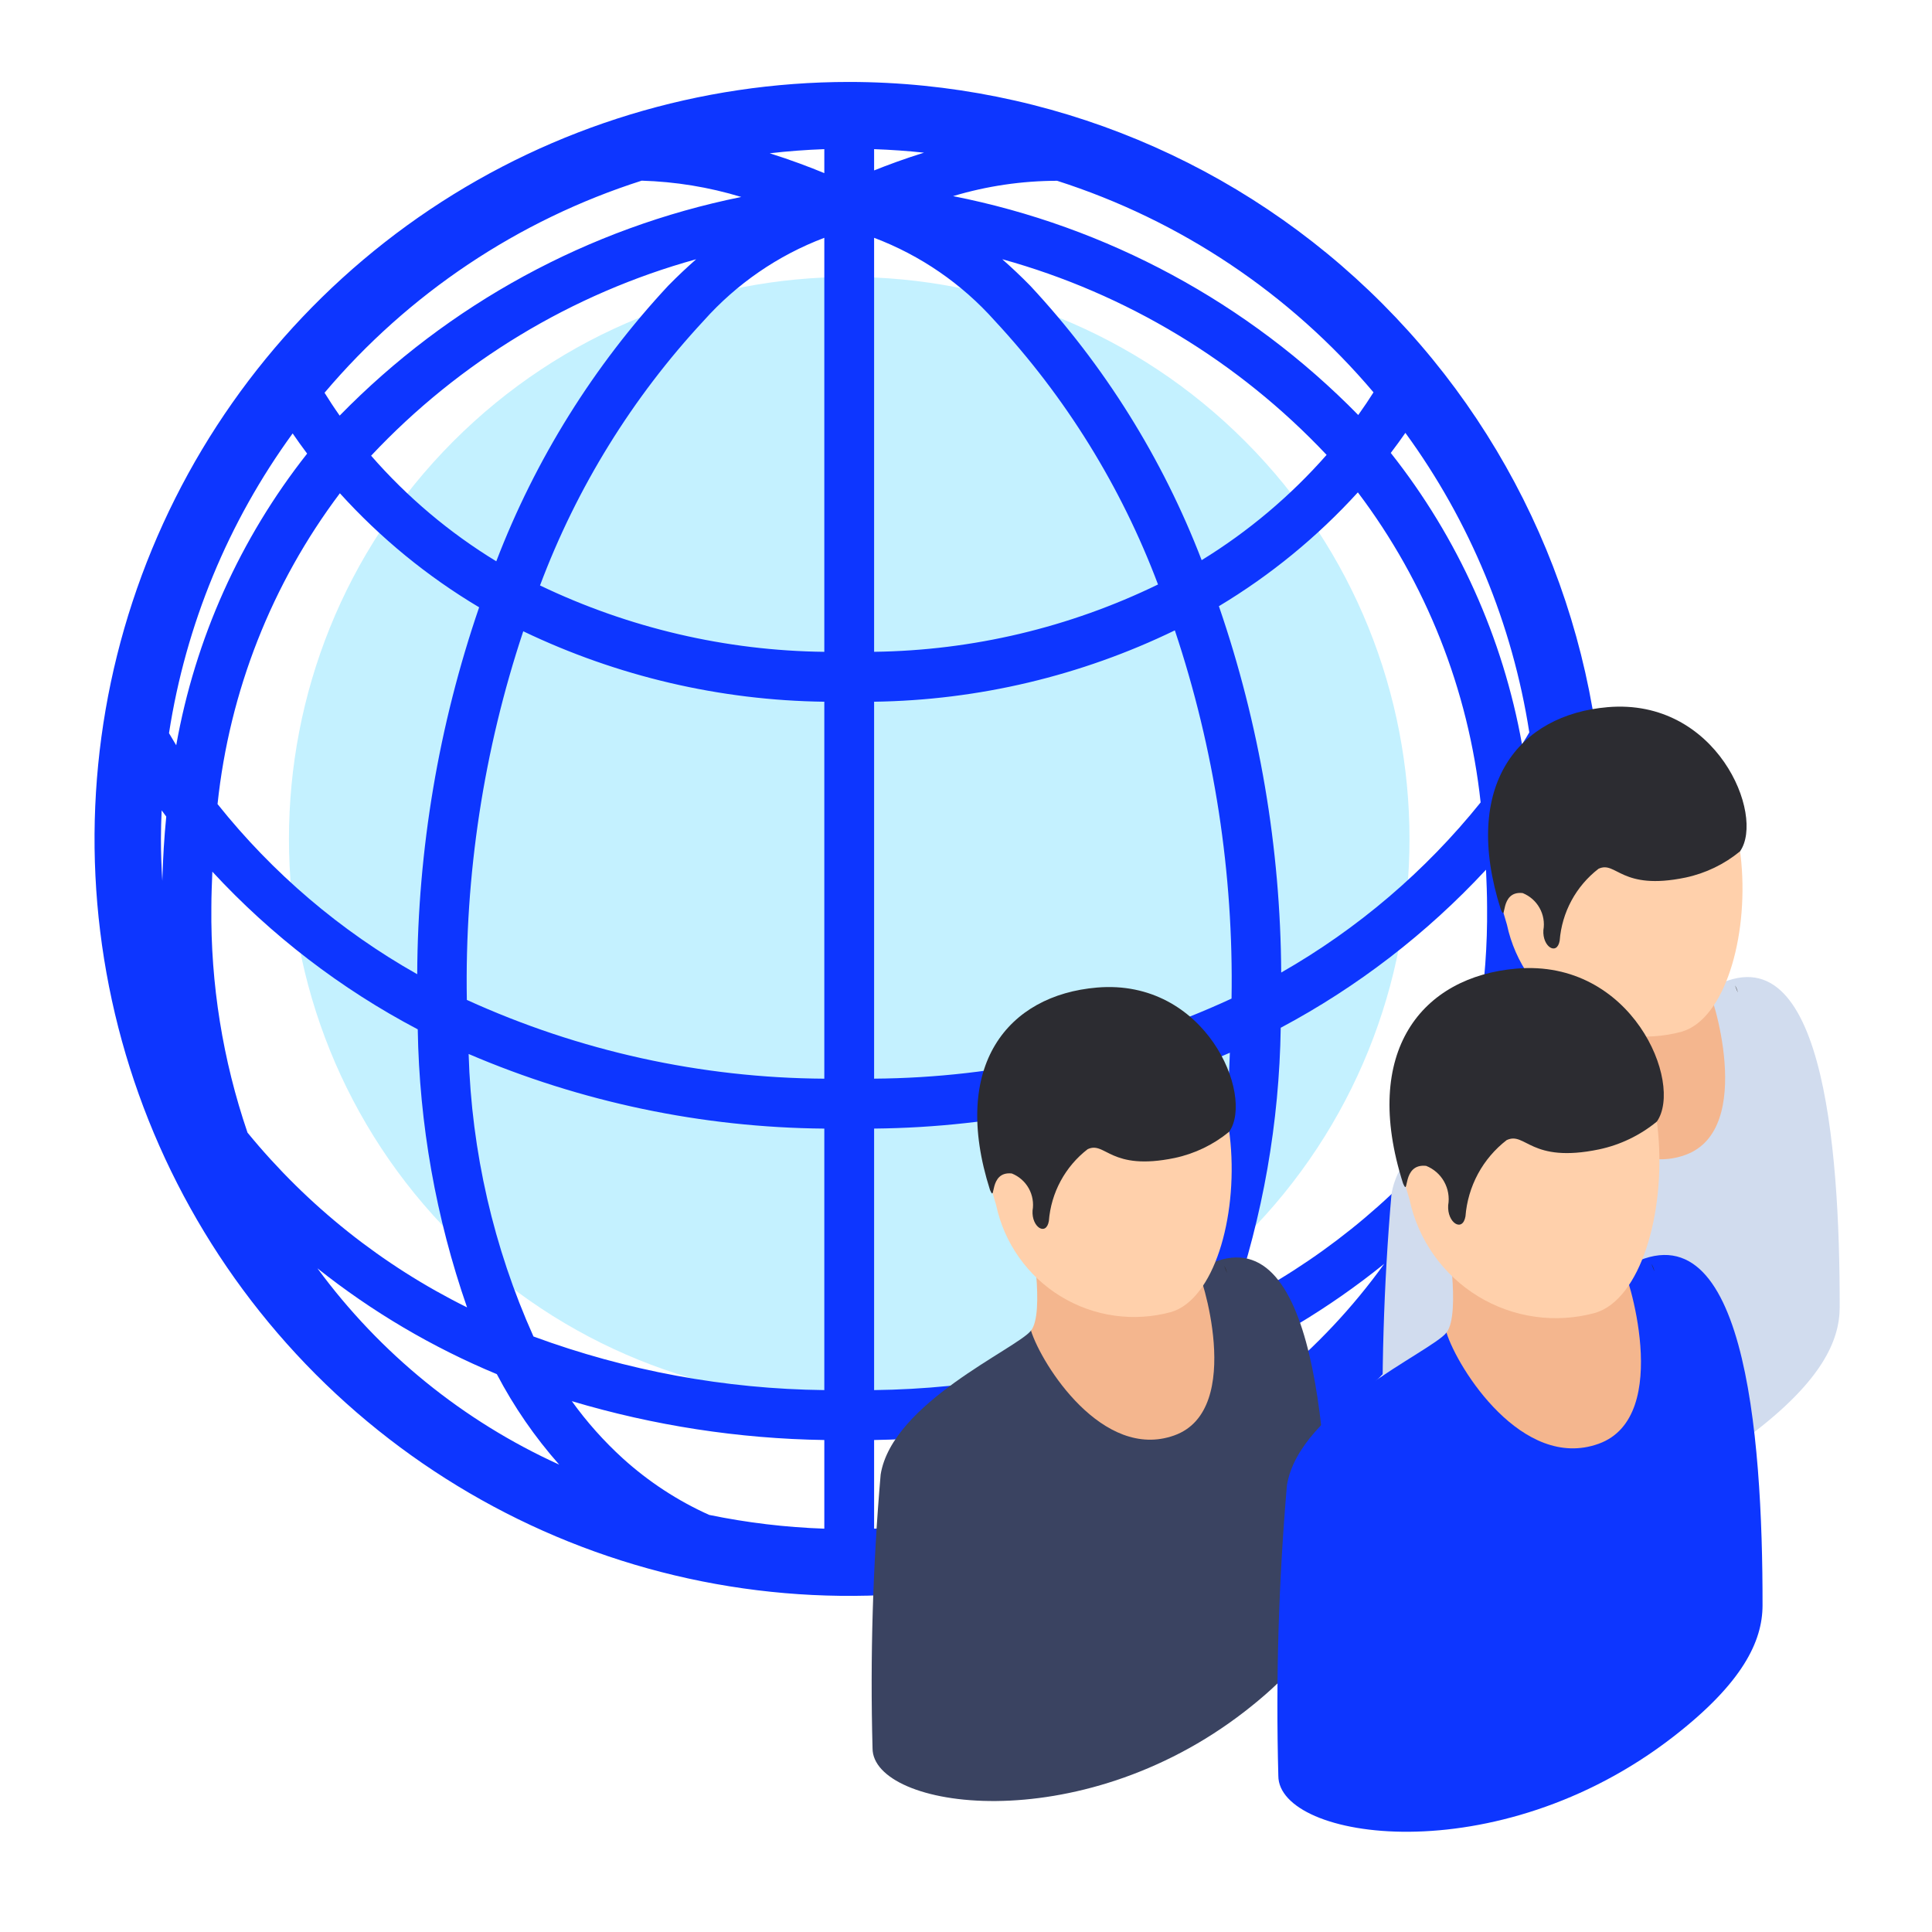 <svg width="80" height="80" viewBox="0 0 80 80" fill="none" xmlns="http://www.w3.org/2000/svg">
<path d="M51.569 51.193C60.629 42.105 60.629 27.372 51.569 18.284C42.509 9.197 27.82 9.197 18.76 18.284C9.7 27.372 9.7 42.105 18.76 51.193C27.82 60.28 42.509 60.28 51.569 51.193Z" fill="#C4F1FF"/>
<path d="M35.164 3.393C28.983 3.393 22.942 5.231 17.802 8.675C12.664 12.12 8.658 17.015 6.293 22.742C3.928 28.47 3.309 34.772 4.515 40.853C5.72 46.933 8.697 52.518 13.067 56.902C17.437 61.285 23.006 64.271 29.068 65.48C35.13 66.689 41.413 66.069 47.123 63.696C52.833 61.324 57.714 57.306 61.148 52.151C64.581 46.997 66.414 40.937 66.414 34.737C66.405 26.427 63.109 18.46 57.251 12.584C51.392 6.707 43.449 3.402 35.164 3.393V3.393ZM26.571 7.481C27.969 7.522 29.357 7.749 30.695 8.156C24.373 9.435 18.579 12.589 14.065 17.21C13.824 16.868 13.617 16.551 13.439 16.263C16.908 12.158 21.459 9.114 26.571 7.481V7.481ZM28.826 10.735C28.438 11.078 28.051 11.44 27.666 11.834C24.586 15.143 22.17 19.016 20.55 23.242C18.61 22.059 16.862 20.585 15.367 18.87C19.026 14.973 23.681 12.159 28.826 10.735V10.735ZM14.074 20.425C15.751 22.277 17.694 23.869 19.84 25.147C18.164 30.037 17.298 35.17 17.276 40.34C14.095 38.546 11.288 36.154 9.008 33.295C9.501 28.623 11.252 24.174 14.074 20.425V20.425ZM6.721 36.474C6.686 35.899 6.664 35.321 6.664 34.737C6.664 34.341 6.677 33.948 6.694 33.555C6.756 33.641 6.819 33.725 6.884 33.812C6.799 34.672 6.745 35.559 6.721 36.474ZM6.998 30.359C7.692 25.871 9.448 21.614 12.118 17.947C12.3 18.212 12.497 18.49 12.718 18.783C9.943 22.297 8.081 26.447 7.297 30.86C7.189 30.683 7.089 30.516 6.998 30.359V30.359ZM10.249 46.9C9.224 43.897 8.718 40.741 8.752 37.568C8.752 37.064 8.774 36.581 8.793 36.094C11.238 38.739 14.114 40.947 17.298 42.623C17.362 46.545 18.051 50.432 19.34 54.136C15.831 52.4 12.732 49.933 10.249 46.9V46.9ZM13.144 52.518C15.405 54.318 17.906 55.793 20.573 56.901C21.28 58.25 22.147 59.508 23.155 60.647C19.179 58.842 15.732 56.043 13.144 52.518V52.518ZM34.133 63.299C32.531 63.244 30.936 63.053 29.365 62.729C28.061 62.143 26.857 61.355 25.796 60.395C25.009 59.679 24.299 58.883 23.678 58.019C27.073 59.032 30.591 59.574 34.133 59.628V63.299ZM34.133 57.561C30.022 57.514 25.95 56.763 22.09 55.341C20.436 51.657 19.524 47.681 19.405 43.643C24.063 45.639 29.069 46.689 34.133 46.733V57.561ZM34.133 44.666C29.026 44.635 23.982 43.523 19.331 41.404C19.24 36.22 20.03 31.058 21.667 26.14C25.563 28.007 29.816 29.002 34.133 29.057V44.666ZM34.133 26.991C30.057 26.944 26.039 26.005 22.361 24.242C23.885 20.179 26.188 16.456 29.139 13.28C30.503 11.749 32.217 10.571 34.133 9.847L34.133 26.991ZM34.133 7.169C33.539 6.923 32.763 6.627 31.872 6.347C32.617 6.26 33.371 6.204 34.133 6.176V7.169ZM56.226 20.388C59.05 24.126 60.807 28.563 61.31 33.226C59.022 36.072 56.221 38.462 53.052 40.271C53.023 35.107 52.151 29.983 50.472 25.101C52.608 23.819 54.547 22.231 56.226 20.388V20.388ZM49.758 23.195C48.14 18.987 45.731 15.13 42.662 11.834C42.277 11.44 41.89 11.078 41.502 10.734C46.632 12.155 51.276 14.957 54.932 18.836C53.433 20.539 51.689 22.008 49.758 23.195V23.195ZM43.773 7.486C48.872 9.118 53.411 12.153 56.874 16.246C56.694 16.531 56.485 16.845 56.242 17.185C51.687 12.538 45.84 9.379 39.465 8.121C40.863 7.702 42.314 7.488 43.773 7.486ZM36.195 6.176C36.89 6.201 37.579 6.248 38.261 6.322C37.468 6.568 36.766 6.828 36.195 7.057V6.176ZM36.195 9.847C38.111 10.571 39.825 11.749 41.189 13.28C44.13 16.445 46.427 20.154 47.951 24.202C44.283 25.985 40.27 26.936 36.195 26.99V9.847ZM36.195 29.057C40.511 28.995 44.761 27.987 48.648 26.102C50.288 31.014 51.082 36.17 50.996 41.349C46.354 43.497 41.308 44.628 36.195 44.665V29.057ZM36.195 46.732C41.265 46.683 46.274 45.615 50.926 43.592C50.812 47.63 49.906 51.605 48.261 55.293C44.4 56.743 40.318 57.51 36.195 57.561V46.732ZM44.563 60.366C43.487 61.346 42.26 62.147 40.93 62.736C39.37 63.056 37.786 63.244 36.195 63.299V59.628C39.749 59.57 43.278 59.015 46.679 57.979C46.059 58.847 45.35 59.647 44.563 60.366H44.563ZM47.173 60.647C48.197 59.49 49.074 58.212 49.786 56.841C52.494 55.698 55.029 54.18 57.318 52.332C54.719 55.945 51.221 58.812 47.173 60.647H47.173ZM60.125 46.764C57.631 49.808 54.528 52.294 51.017 54.061C52.293 50.358 52.973 46.475 53.032 42.558C56.209 40.866 59.082 38.654 61.533 36.013C61.554 36.525 61.577 37.036 61.577 37.568C61.609 40.693 61.118 43.802 60.125 46.764H60.125ZM63.633 33.488C63.651 33.902 63.665 34.318 63.665 34.737C63.665 35.321 63.642 35.899 63.608 36.474C63.582 35.538 63.527 34.629 63.439 33.75C63.507 33.66 63.568 33.576 63.633 33.488H63.633ZM58.194 17.924C60.867 21.588 62.627 25.841 63.325 30.327C63.233 30.483 63.133 30.648 63.023 30.822C62.235 26.411 60.368 22.265 57.589 18.755C57.812 18.463 58.01 18.188 58.194 17.924Z" fill="#0D36FF"/>
<path d="M70.731 40.997C68.356 41.588 66.047 42.422 63.843 43.488C63.26 44.232 58.095 46.471 57.618 49.447C57.293 53.217 57.181 57.001 57.282 60.783C57.282 63.29 65.799 64.605 72.697 59.256C75.405 57.156 76.176 55.531 76.178 54.133C76.187 47.376 75.458 38.118 70.731 40.997Z" fill="#D1DCEE"/>
<path d="M70.78 38.979L63.844 39.503C63.844 39.503 64.427 42.744 63.844 43.488C64.285 44.896 66.811 48.889 69.779 47.826C72.746 46.763 70.842 40.957 70.733 40.996L70.78 38.979Z" fill="#F4B68E"/>
<path d="M66.924 29.756C62.846 29.968 60.916 33.562 62.4 38.292C62.566 39.072 62.89 39.81 63.351 40.46C63.812 41.11 64.4 41.658 65.08 42.072C65.759 42.486 66.516 42.757 67.304 42.867C68.091 42.977 68.893 42.925 69.659 42.714C73.157 41.641 73.592 29.408 66.924 29.756Z" fill="#FFD0AB"/>
<path d="M66.57 29.282C62.888 29.596 60.503 32.502 62.146 37.662C62.397 38.246 62.077 36.874 63.049 36.98C63.346 37.099 63.594 37.316 63.75 37.596C63.907 37.875 63.963 38.201 63.908 38.517C63.864 39.206 64.471 39.585 64.583 38.951C64.628 38.369 64.794 37.804 65.071 37.291C65.348 36.778 65.73 36.33 66.191 35.974C66.933 35.629 67.109 36.896 69.794 36.338C70.623 36.162 71.397 35.789 72.052 35.251C73.097 33.747 71.085 28.897 66.57 29.282Z" fill="#2C2C31"/>
<path d="M71.959 41.097C71.937 40.994 71.898 40.896 71.844 40.806L71.959 41.097Z" fill="#2D261E"/>
<path d="M49.579 52.608C47.203 53.198 44.895 54.033 42.69 55.099C42.107 55.843 36.943 58.082 36.466 61.058C36.141 64.827 36.028 68.612 36.13 72.394C36.13 74.901 44.647 76.216 51.545 70.866C54.253 68.766 55.023 67.142 55.025 65.744C55.035 58.987 54.306 49.729 49.579 52.608Z" fill="#3A4361"/>
<path d="M49.627 50.59L42.692 51.114C42.692 51.114 43.274 54.355 42.691 55.099C43.133 56.507 45.659 60.5 48.626 59.437C51.594 58.374 49.69 52.568 49.58 52.607L49.627 50.59Z" fill="#F4B68E"/>
<path d="M45.772 41.367C41.694 41.579 39.764 45.172 41.248 49.903C41.414 50.683 41.738 51.42 42.199 52.07C42.659 52.72 43.248 53.269 43.927 53.683C44.607 54.097 45.364 54.368 46.151 54.478C46.939 54.588 47.74 54.536 48.507 54.325C52.005 53.251 52.44 41.019 45.772 41.367Z" fill="#FFD0AB"/>
<path d="M45.418 40.893C41.735 41.207 39.351 44.113 40.993 49.272C41.245 49.857 40.925 48.485 41.896 48.591C42.194 48.709 42.441 48.927 42.598 49.206C42.754 49.486 42.81 49.811 42.756 50.127C42.712 50.817 43.319 51.196 43.431 50.561C43.476 49.98 43.642 49.414 43.919 48.902C44.196 48.389 44.577 47.94 45.038 47.585C45.78 47.24 45.957 48.506 48.642 47.949C49.47 47.773 50.245 47.4 50.9 46.861C51.945 45.358 49.932 40.508 45.418 40.893Z" fill="#2C2C31"/>
<path d="M50.806 52.707C50.785 52.604 50.746 52.506 50.691 52.416C50.725 52.502 50.766 52.604 50.806 52.707Z" fill="#2D261E"/>
<path d="M67.204 52.538C64.683 53.165 62.233 54.051 59.894 55.182C59.276 55.971 53.795 58.347 53.289 61.505C52.944 65.505 52.825 69.52 52.933 73.533C52.933 76.194 61.97 77.588 69.289 71.913C72.163 69.684 72.98 67.96 72.983 66.477C72.993 59.307 72.219 49.484 67.204 52.538Z" fill="#0D36FF"/>
<path d="M67.254 50.398L59.895 50.953C59.895 50.953 60.513 54.392 59.895 55.181C60.363 56.676 63.043 60.913 66.192 59.785C69.341 58.657 67.32 52.496 67.204 52.538L67.254 50.398Z" fill="#F4B68E"/>
<path d="M63.165 40.61C58.838 40.836 56.789 44.649 58.364 49.668C58.541 50.496 58.884 51.279 59.373 51.968C59.862 52.658 60.486 53.24 61.207 53.68C61.928 54.119 62.731 54.406 63.567 54.523C64.403 54.64 65.253 54.584 66.067 54.36C69.778 53.221 70.24 40.241 63.165 40.61Z" fill="#FFD0AB"/>
<path d="M62.791 40.108C58.883 40.441 56.353 43.525 58.096 48.999C58.363 49.62 58.023 48.163 59.054 48.276C59.369 48.402 59.632 48.632 59.798 48.929C59.964 49.226 60.024 49.571 59.966 49.907C59.919 50.638 60.563 51.04 60.682 50.367C60.73 49.75 60.907 49.15 61.2 48.606C61.494 48.062 61.899 47.586 62.388 47.209C63.175 46.842 63.362 48.186 66.211 47.594C67.091 47.408 67.912 47.012 68.608 46.441C69.716 44.846 67.581 39.699 62.791 40.108Z" fill="#2C2C31"/>
<path d="M68.505 52.644C68.482 52.534 68.441 52.43 68.383 52.335L68.505 52.644Z" fill="#2D261E"/>
</svg>
